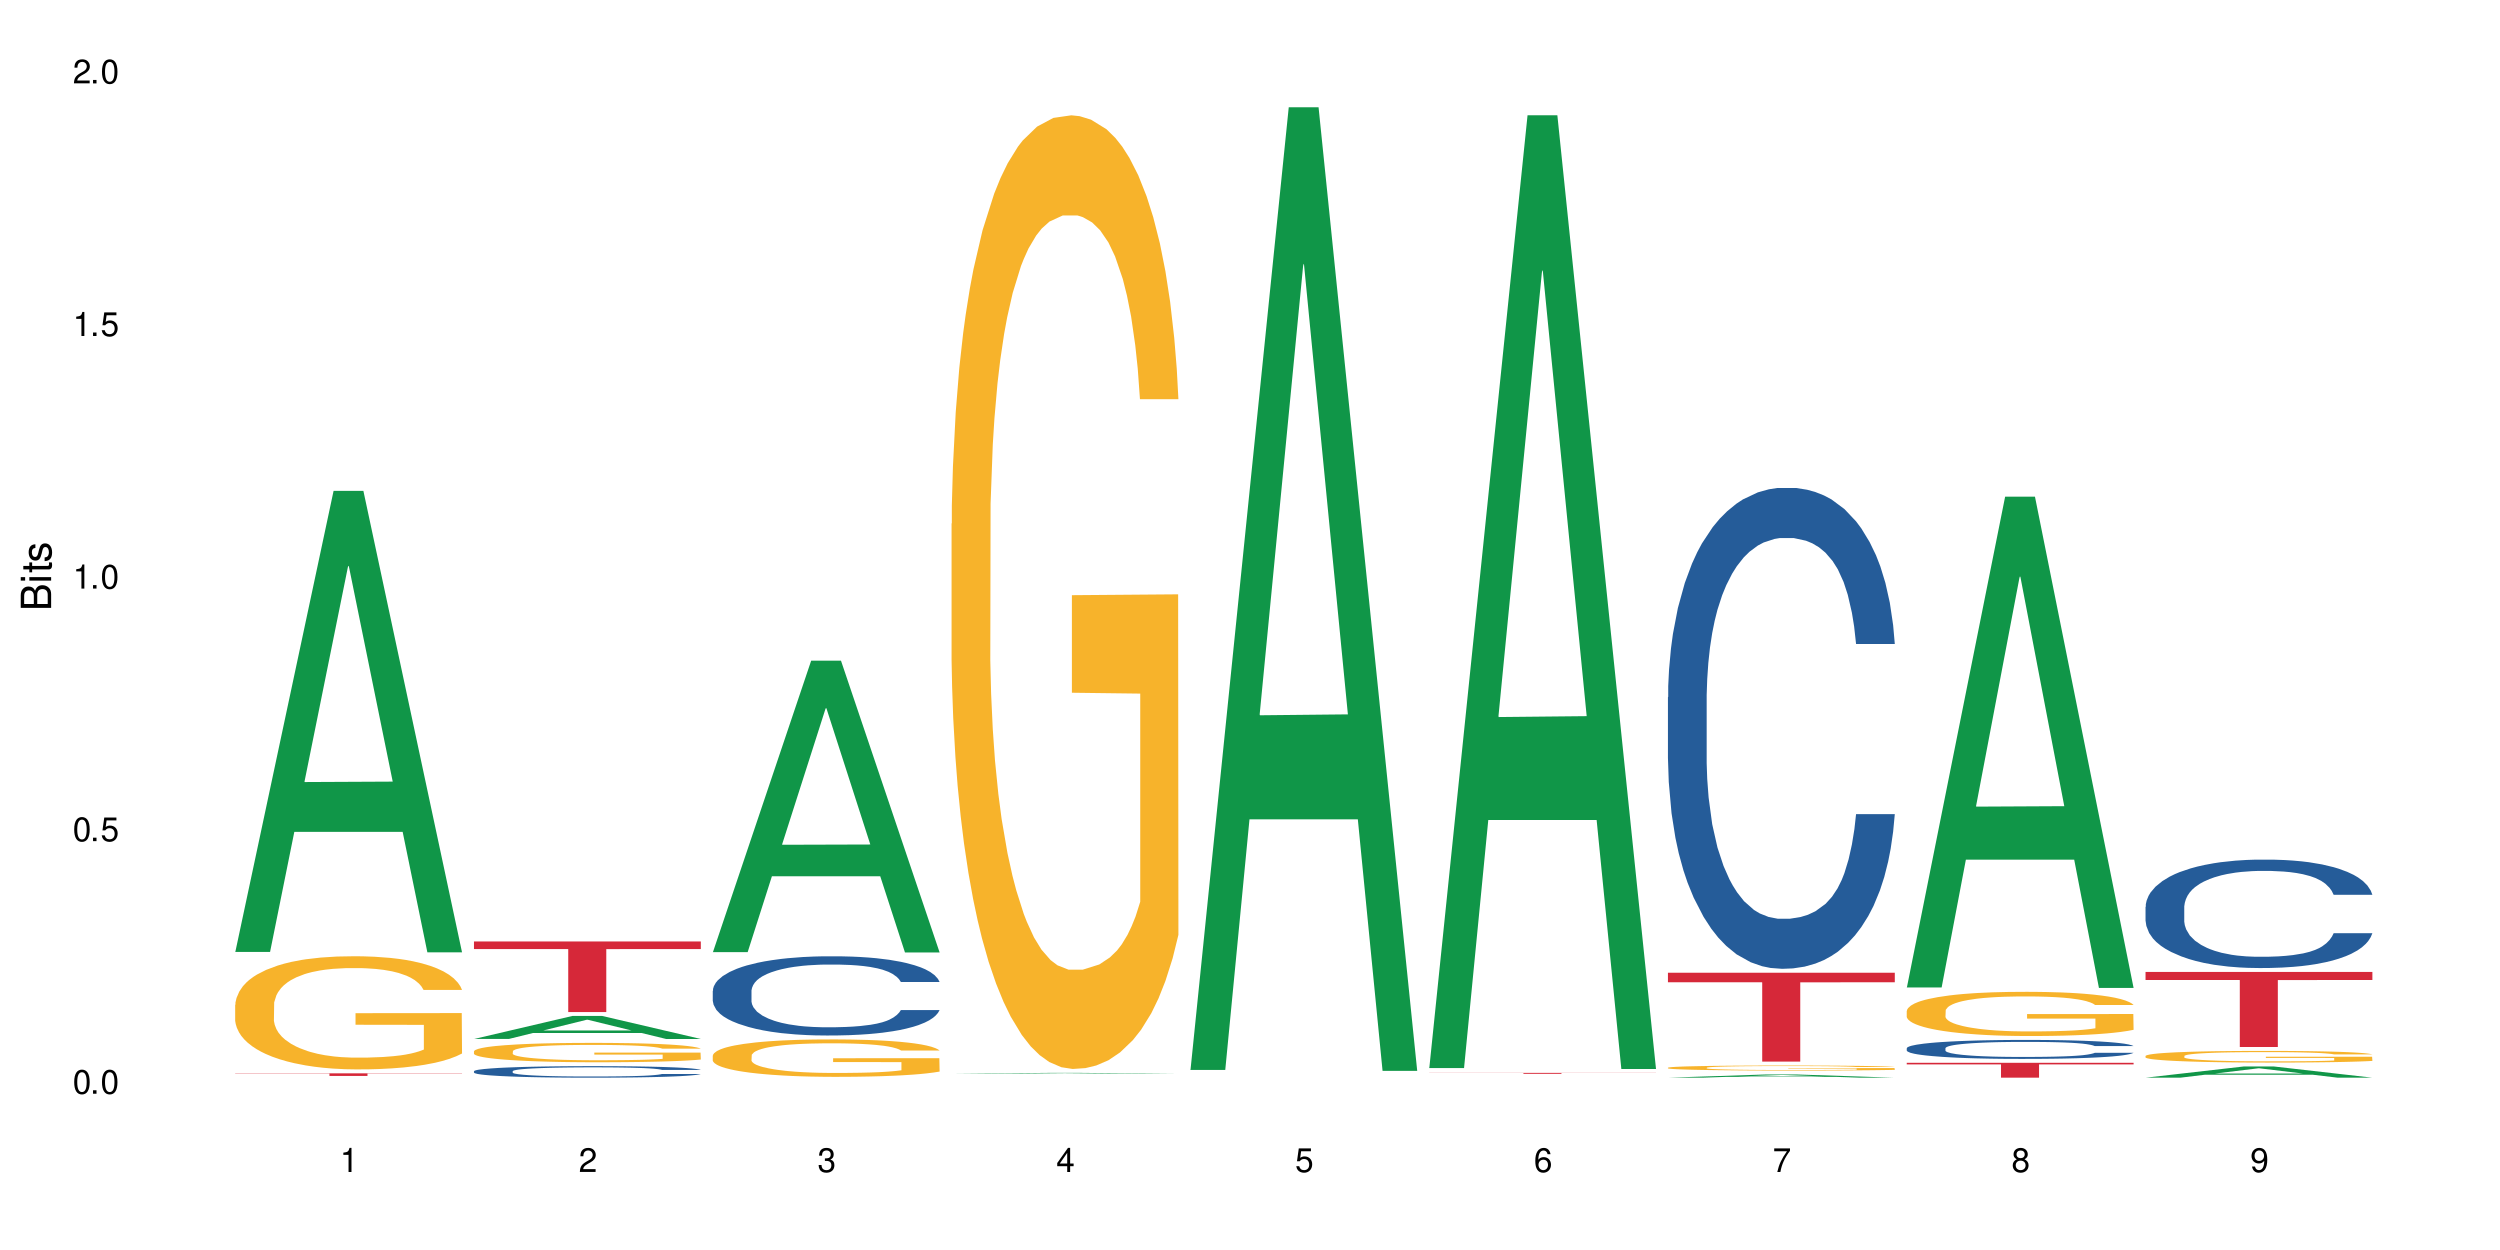 <?xml version="1.0" encoding="UTF-8"?>
<svg xmlns="http://www.w3.org/2000/svg" xmlns:xlink="http://www.w3.org/1999/xlink" width="720" height="360" viewBox="0 0 720 360">
<defs>
<g>
<g id="glyph-0-0">
</g>
<g id="glyph-0-1">
<path d="M 2.641 -6.938 C 2 -6.938 1.422 -6.656 1.078 -6.172 C 0.641 -5.562 0.406 -4.641 0.406 -3.359 C 0.406 -1.016 1.188 0.219 2.641 0.219 C 4.078 0.219 4.859 -1.016 4.859 -3.297 C 4.859 -4.641 4.656 -5.547 4.203 -6.172 C 3.844 -6.656 3.281 -6.938 2.641 -6.938 Z M 2.641 -6.188 C 3.547 -6.188 4 -5.25 4 -3.375 C 4 -1.406 3.562 -0.484 2.625 -0.484 C 1.734 -0.484 1.281 -1.438 1.281 -3.344 C 1.281 -5.25 1.734 -6.188 2.641 -6.188 Z M 2.641 -6.188 "/>
</g>
<g id="glyph-0-2">
<path d="M 1.828 -1 L 0.828 -1 L 0.828 0 L 1.828 0 Z M 1.828 -1 "/>
</g>
<g id="glyph-0-3">
<path d="M 4.562 -6.797 L 1.062 -6.797 L 0.547 -3.094 L 1.328 -3.094 C 1.719 -3.562 2.047 -3.734 2.578 -3.734 C 3.484 -3.734 4.062 -3.109 4.062 -2.094 C 4.062 -1.125 3.484 -0.531 2.578 -0.531 C 1.828 -0.531 1.375 -0.906 1.188 -1.672 L 0.328 -1.672 C 0.453 -1.109 0.547 -0.844 0.75 -0.594 C 1.125 -0.078 1.828 0.219 2.594 0.219 C 3.969 0.219 4.922 -0.781 4.922 -2.219 C 4.922 -3.562 4.031 -4.484 2.719 -4.484 C 2.25 -4.484 1.859 -4.359 1.469 -4.062 L 1.734 -5.969 L 4.562 -5.969 Z M 4.562 -6.797 "/>
</g>
<g id="glyph-0-4">
<path d="M 2.484 -4.938 L 2.484 0 L 3.328 0 L 3.328 -6.938 L 2.766 -6.938 C 2.469 -5.875 2.281 -5.734 0.984 -5.562 L 0.984 -4.938 Z M 2.484 -4.938 "/>
</g>
<g id="glyph-0-5">
<path d="M 4.859 -0.828 L 1.281 -0.828 C 1.359 -1.406 1.672 -1.781 2.5 -2.281 L 3.469 -2.828 C 4.406 -3.344 4.906 -4.062 4.906 -4.906 C 4.906 -5.484 4.672 -6.031 4.266 -6.406 C 3.859 -6.766 3.375 -6.938 2.719 -6.938 C 1.859 -6.938 1.219 -6.625 0.844 -6.031 C 0.609 -5.672 0.5 -5.234 0.484 -4.531 L 1.328 -4.531 C 1.359 -5.016 1.406 -5.281 1.531 -5.516 C 1.75 -5.938 2.188 -6.203 2.703 -6.203 C 3.469 -6.203 4.031 -5.641 4.031 -4.891 C 4.031 -4.344 3.719 -3.859 3.125 -3.516 L 2.234 -3 C 0.812 -2.172 0.406 -1.531 0.328 -0.016 L 4.859 -0.016 Z M 4.859 -0.828 "/>
</g>
<g id="glyph-0-6">
<path d="M 2.125 -3.188 L 2.578 -3.188 C 3.5 -3.188 3.984 -2.766 3.984 -1.922 C 3.984 -1.062 3.469 -0.531 2.594 -0.531 C 1.656 -0.531 1.203 -1 1.156 -2.016 L 0.312 -2.016 C 0.344 -1.453 0.438 -1.094 0.609 -0.781 C 0.953 -0.109 1.625 0.219 2.547 0.219 C 3.953 0.219 4.859 -0.625 4.859 -1.938 C 4.859 -2.828 4.516 -3.297 3.703 -3.594 C 4.344 -3.844 4.656 -4.328 4.656 -5.031 C 4.656 -6.219 3.875 -6.938 2.578 -6.938 C 1.203 -6.938 0.484 -6.172 0.453 -4.703 L 1.297 -4.703 C 1.312 -5.125 1.344 -5.359 1.453 -5.578 C 1.641 -5.969 2.062 -6.203 2.594 -6.203 C 3.344 -6.203 3.797 -5.75 3.797 -5 C 3.797 -4.516 3.609 -4.219 3.25 -4.047 C 3.016 -3.953 2.703 -3.922 2.125 -3.906 Z M 2.125 -3.188 "/>
</g>
<g id="glyph-0-7">
<path d="M 3.141 -1.672 L 3.141 0 L 3.984 0 L 3.984 -1.672 L 4.984 -1.672 L 4.984 -2.438 L 3.984 -2.438 L 3.984 -6.938 L 3.359 -6.938 L 0.266 -2.578 L 0.266 -1.672 Z M 3.141 -2.438 L 1 -2.438 L 3.141 -5.5 Z M 3.141 -2.438 "/>
</g>
<g id="glyph-0-8">
<path d="M 4.781 -5.125 C 4.609 -6.266 3.891 -6.938 2.844 -6.938 C 2.094 -6.938 1.422 -6.578 1.031 -5.953 C 0.594 -5.266 0.406 -4.422 0.406 -3.172 C 0.406 -2 0.578 -1.25 0.984 -0.641 C 1.359 -0.078 1.953 0.219 2.703 0.219 C 3.984 0.219 4.922 -0.75 4.922 -2.094 C 4.922 -3.375 4.062 -4.281 2.844 -4.281 C 2.172 -4.281 1.641 -4.031 1.281 -3.516 C 1.281 -5.234 1.828 -6.188 2.797 -6.188 C 3.391 -6.188 3.797 -5.797 3.938 -5.125 Z M 2.734 -3.531 C 3.547 -3.531 4.062 -2.953 4.062 -2.031 C 4.062 -1.156 3.484 -0.531 2.703 -0.531 C 1.922 -0.531 1.328 -1.188 1.328 -2.078 C 1.328 -2.938 1.906 -3.531 2.734 -3.531 Z M 2.734 -3.531 "/>
</g>
<g id="glyph-0-9">
<path d="M 4.984 -6.797 L 0.438 -6.797 L 0.438 -5.969 L 4.109 -5.969 C 2.5 -3.656 1.828 -2.234 1.328 0 L 2.219 0 C 2.594 -2.172 3.453 -4.047 4.984 -6.094 Z M 4.984 -6.797 "/>
</g>
<g id="glyph-0-10">
<path d="M 3.75 -3.656 C 4.469 -4.094 4.688 -4.438 4.688 -5.078 C 4.688 -6.172 3.844 -6.938 2.641 -6.938 C 1.438 -6.938 0.594 -6.172 0.594 -5.094 C 0.594 -4.438 0.812 -4.094 1.516 -3.656 C 0.734 -3.266 0.359 -2.703 0.359 -1.922 C 0.359 -0.656 1.281 0.219 2.641 0.219 C 3.984 0.219 4.922 -0.656 4.922 -1.922 C 4.922 -2.703 4.531 -3.266 3.75 -3.656 Z M 2.641 -6.188 C 3.359 -6.188 3.812 -5.75 3.812 -5.062 C 3.812 -4.406 3.344 -3.984 2.641 -3.984 C 1.922 -3.984 1.453 -4.406 1.453 -5.078 C 1.453 -5.75 1.922 -6.188 2.641 -6.188 Z M 2.641 -3.266 C 3.484 -3.266 4.062 -2.719 4.062 -1.906 C 4.062 -1.078 3.484 -0.531 2.625 -0.531 C 1.797 -0.531 1.219 -1.094 1.219 -1.906 C 1.219 -2.719 1.781 -3.266 2.641 -3.266 Z M 2.641 -3.266 "/>
</g>
<g id="glyph-0-11">
<path d="M 0.516 -1.578 C 0.672 -0.453 1.406 0.219 2.438 0.219 C 3.188 0.219 3.859 -0.141 4.266 -0.766 C 4.688 -1.453 4.891 -2.297 4.891 -3.547 C 4.891 -4.719 4.703 -5.453 4.312 -6.078 C 3.938 -6.641 3.344 -6.938 2.594 -6.938 C 1.297 -6.938 0.359 -5.969 0.359 -4.625 C 0.359 -3.344 1.234 -2.453 2.453 -2.453 C 3.094 -2.453 3.578 -2.672 4.016 -3.203 C 4 -1.484 3.469 -0.531 2.5 -0.531 C 1.906 -0.531 1.484 -0.906 1.359 -1.578 Z M 2.578 -6.203 C 3.375 -6.203 3.969 -5.531 3.969 -4.641 C 3.969 -3.797 3.391 -3.188 2.547 -3.188 C 1.734 -3.188 1.234 -3.766 1.234 -4.688 C 1.234 -5.562 1.797 -6.203 2.578 -6.203 Z M 2.578 -6.203 "/>
</g>
<g id="glyph-1-0">
</g>
<g id="glyph-1-1">
<path d="M 0 -0.953 L 0 -4.891 C 0 -5.719 -0.234 -6.344 -0.734 -6.797 C -1.188 -7.234 -1.812 -7.469 -2.5 -7.469 C -3.547 -7.469 -4.188 -7 -4.625 -5.875 C -4.984 -6.688 -5.625 -7.094 -6.531 -7.094 C -7.172 -7.094 -7.734 -6.859 -8.141 -6.391 C -8.562 -5.922 -8.75 -5.344 -8.75 -4.5 L -8.75 -0.953 Z M -4.984 -2.062 L -7.766 -2.062 L -7.766 -4.219 C -7.766 -4.844 -7.688 -5.203 -7.453 -5.5 C -7.219 -5.812 -6.859 -5.969 -6.375 -5.969 C -5.891 -5.969 -5.531 -5.812 -5.297 -5.5 C -5.062 -5.203 -4.984 -4.844 -4.984 -4.219 Z M -0.984 -2.062 L -4 -2.062 L -4 -4.781 C -4 -5.766 -3.438 -6.359 -2.484 -6.359 C -1.547 -6.359 -0.984 -5.766 -0.984 -4.781 Z M -0.984 -2.062 "/>
</g>
<g id="glyph-1-2">
<path d="M -6.281 -1.797 L -6.281 -0.797 L 0 -0.797 L 0 -1.797 Z M -8.75 -1.797 L -8.75 -0.797 L -7.484 -0.797 L -7.484 -1.797 Z M -8.75 -1.797 "/>
</g>
<g id="glyph-1-3">
<path d="M -6.281 -3.047 L -6.281 -2.016 L -8.016 -2.016 L -8.016 -1.016 L -6.281 -1.016 L -6.281 -0.172 L -5.469 -0.172 L -5.469 -1.016 L -0.719 -1.016 C -0.078 -1.016 0.281 -1.453 0.281 -2.234 C 0.281 -2.5 0.25 -2.719 0.188 -3.047 L -0.641 -3.047 C -0.609 -2.906 -0.594 -2.766 -0.594 -2.562 C -0.594 -2.141 -0.719 -2.016 -1.156 -2.016 L -5.469 -2.016 L -5.469 -3.047 Z M -6.281 -3.047 "/>
</g>
<g id="glyph-1-4">
<path d="M -4.531 -5.25 C -5.766 -5.25 -6.469 -4.422 -6.469 -2.969 C -6.469 -1.516 -5.719 -0.562 -4.547 -0.562 C -3.562 -0.562 -3.094 -1.062 -2.734 -2.562 L -2.516 -3.484 C -2.344 -4.188 -2.094 -4.469 -1.641 -4.469 C -1.047 -4.469 -0.641 -3.875 -0.641 -3 C -0.641 -2.453 -0.797 -2 -1.062 -1.75 C -1.25 -1.594 -1.422 -1.531 -1.875 -1.469 L -1.875 -0.406 C -0.422 -0.453 0.281 -1.266 0.281 -2.922 C 0.281 -4.5 -0.5 -5.516 -1.719 -5.516 C -2.656 -5.516 -3.172 -4.984 -3.469 -3.734 L -3.703 -2.766 C -3.891 -1.953 -4.156 -1.609 -4.594 -1.609 C -5.188 -1.609 -5.547 -2.125 -5.547 -2.938 C -5.547 -3.75 -5.203 -4.172 -4.531 -4.203 Z M -4.531 -5.25 "/>
</g>
</g>
</defs>
<rect x="-72" y="-36" width="864" height="432" fill="rgb(100%, 100%, 100%)" fill-opacity="1"/>
<path fill-rule="nonzero" fill="rgb(6.275%, 58.824%, 28.235%)" fill-opacity="1" d="M 67.73 274.148 L 67.801 274.023 L 96.07 141.375 L 104.656 141.375 L 133.066 274.273 L 123.082 274.273 L 115.965 239.582 L 84.762 239.582 L 77.781 274.148 L 67.73 274.148 L 87.766 225.23 L 113.102 225.105 L 100.469 163.09 L 100.328 162.965 L 100.188 163.34 L 87.695 225.105 L 87.766 225.23 Z M 67.73 274.148 "/>
<path fill-rule="nonzero" fill="rgb(96.863%, 70.196%, 16.863%)" fill-opacity="1" d="M 67.73 289.355 L 67.812 289.324 L 67.812 288.73 L 68.129 287.391 L 68.926 285.547 L 69.961 284.027 L 71.078 282.836 L 71.793 282.211 L 72.988 281.32 L 74.023 280.664 L 76.656 279.324 L 80 278.074 L 81.832 277.539 L 83.906 277.031 L 86.852 276.465 L 88.207 276.258 L 92.352 275.781 L 97.051 275.484 L 102.23 275.395 L 104.621 275.426 L 107.887 275.543 L 112.348 275.871 L 114.898 276.168 L 116.891 276.465 L 118.961 276.852 L 121.512 277.449 L 123.902 278.164 L 125.816 278.879 L 127.727 279.77 L 129.32 280.723 L 130.676 281.766 L 131.871 283.016 L 132.586 284.059 L 133.066 285.098 L 121.988 285.098 L 121.352 284.059 L 120.637 283.254 L 119.441 282.27 L 118.246 281.559 L 117.051 280.992 L 114.82 280.219 L 112.906 279.742 L 110.516 279.324 L 108.207 279.055 L 105.578 278.879 L 103.984 278.816 L 99.762 278.816 L 95.938 279.027 L 93.707 279.266 L 92.113 279.504 L 89.879 279.949 L 88.527 280.305 L 87.73 280.543 L 85.34 281.469 L 83.746 282.301 L 82.871 282.867 L 81.754 283.758 L 80.957 284.562 L 80.082 285.754 L 79.602 286.648 L 78.965 288.672 L 78.887 294.027 L 79.125 295.16 L 79.602 296.379 L 80.238 297.453 L 81.195 298.582 L 82.152 299.445 L 83.824 300.609 L 85.258 301.383 L 86.375 301.887 L 88.527 302.691 L 89.402 302.961 L 91.473 303.496 L 93.625 303.91 L 96.254 304.27 L 98.246 304.449 L 101.434 304.598 L 105.496 304.598 L 110.277 304.418 L 113.305 304.18 L 115.379 303.941 L 116.73 303.734 L 118.406 303.406 L 119.602 303.109 L 120.715 302.781 L 122.07 302.273 L 122.07 295.16 L 102.391 295.129 L 102.391 291.797 L 132.984 291.766 L 133.066 303.406 L 131.391 304.211 L 129.32 304.984 L 127.328 305.578 L 125.258 306.086 L 122.309 306.648 L 119.918 307.008 L 116.254 307.426 L 112.906 307.691 L 109.402 307.871 L 106.293 307.961 L 102.629 307.988 L 99.363 307.93 L 95.855 307.75 L 93.066 307.512 L 90.52 307.215 L 87.969 306.828 L 84.781 306.203 L 82.711 305.699 L 80.559 305.074 L 78.406 304.328 L 76.496 303.523 L 75.219 302.898 L 73.945 302.184 L 72.59 301.293 L 71.316 300.281 L 70.359 299.355 L 69.484 298.316 L 68.848 297.332 L 68.211 295.992 L 67.891 294.922 L 67.73 294 Z M 67.73 289.355 "/>
<path fill-rule="nonzero" fill="rgb(83.922%, 15.686%, 22.353%)" fill-opacity="1" d="M 67.73 309.113 L 133.066 309.113 L 133.066 309.191 L 105.836 309.191 L 105.836 309.863 L 94.879 309.863 L 94.879 309.195 L 94.723 309.191 L 67.73 309.191 Z M 67.73 309.113 "/>
<path fill-rule="nonzero" fill="rgb(6.275%, 58.824%, 28.235%)" fill-opacity="1" d="M 136.504 299.219 L 136.574 299.215 L 164.844 292.594 L 173.43 292.594 L 201.836 299.227 L 191.855 299.227 L 184.738 297.496 L 153.535 297.496 L 146.555 299.219 L 136.504 299.219 L 156.535 296.781 L 181.875 296.773 L 169.242 293.68 L 169.102 293.672 L 168.961 293.691 L 156.469 296.773 L 156.535 296.781 Z M 136.504 299.219 "/>
<path fill-rule="nonzero" fill="rgb(14.51%, 36.078%, 60%)" fill-opacity="1" d="M 136.504 308.5 L 136.582 308.496 L 136.582 308.422 L 136.824 308.309 L 137.379 308.16 L 137.938 308.062 L 139.371 307.883 L 141.363 307.711 L 143.434 307.574 L 144.949 307.496 L 146.305 307.438 L 149.41 307.324 L 151.402 307.266 L 153.555 307.215 L 156.184 307.164 L 158.098 307.133 L 162.398 307.082 L 165.586 307.062 L 168.055 307.055 L 173.395 307.055 L 176.582 307.066 L 178.891 307.082 L 181.441 307.105 L 183.594 307.133 L 187.336 307.199 L 190.684 307.285 L 192.195 307.332 L 194.586 307.426 L 196.418 307.52 L 197.695 307.598 L 199.129 307.711 L 200.402 307.848 L 201.359 308 L 201.836 308.133 L 190.684 308.133 L 190.125 308.008 L 189.488 307.914 L 188.293 307.793 L 187.098 307.703 L 185.426 307.613 L 183.91 307.559 L 181.84 307.5 L 180.008 307.465 L 178.094 307.438 L 176.262 307.418 L 172.758 307.398 L 168.691 307.398 L 167.18 307.406 L 164.07 307.43 L 162.398 307.453 L 160.008 307.492 L 158.336 307.531 L 156.344 307.594 L 154.988 307.645 L 153.316 307.723 L 152.121 307.793 L 150.766 307.895 L 149.969 307.969 L 149.25 308.055 L 148.613 308.156 L 148.137 308.262 L 147.816 308.375 L 147.66 308.484 L 147.66 308.953 L 147.816 309.062 L 148.215 309.191 L 149.25 309.375 L 150.766 309.535 L 152.52 309.664 L 154.191 309.754 L 155.148 309.797 L 156.422 309.848 L 158.414 309.906 L 161.281 309.969 L 162.957 309.992 L 165.504 310.016 L 168.137 310.027 L 171.641 310.027 L 174.746 310.016 L 176.82 310 L 178.973 309.977 L 181.918 309.926 L 183.75 309.875 L 185.344 309.82 L 186.539 309.762 L 187.336 309.711 L 188.531 309.617 L 189.488 309.516 L 190.203 309.41 L 190.684 309.305 L 201.836 309.305 L 201.359 309.426 L 200.645 309.547 L 199.926 309.633 L 198.809 309.738 L 197.535 309.832 L 195.703 309.941 L 194.188 310.008 L 192.195 310.086 L 190.363 310.145 L 188.371 310.195 L 185.426 310.254 L 183.512 310.285 L 181.441 310.312 L 178.973 310.336 L 175.863 310.359 L 172.516 310.371 L 169.41 310.375 L 166.062 310.367 L 163.594 310.355 L 160.328 310.328 L 156.262 310.273 L 153.316 310.215 L 151.004 310.16 L 149.012 310.098 L 146.781 310.016 L 143.914 309.883 L 142.16 309.777 L 140.965 309.695 L 139.609 309.574 L 138.656 309.469 L 137.539 309.301 L 136.742 309.086 L 136.504 308.918 Z M 136.504 308.5 "/>
<path fill-rule="nonzero" fill="rgb(96.863%, 70.196%, 16.863%)" fill-opacity="1" d="M 136.504 302.738 L 136.582 302.734 L 136.582 302.633 L 136.902 302.402 L 137.699 302.086 L 138.734 301.828 L 139.852 301.625 L 140.566 301.516 L 141.762 301.363 L 142.797 301.25 L 145.426 301.023 L 148.773 300.809 L 150.605 300.715 L 152.68 300.629 L 155.625 300.531 L 156.98 300.496 L 161.125 300.414 L 165.824 300.363 L 171.004 300.348 L 173.395 300.355 L 176.66 300.375 L 181.121 300.43 L 183.672 300.48 L 185.664 300.531 L 187.734 300.598 L 190.285 300.699 L 192.676 300.824 L 194.586 300.945 L 196.5 301.098 L 198.094 301.262 L 199.449 301.441 L 200.645 301.652 L 201.359 301.832 L 201.836 302.012 L 190.762 302.012 L 190.125 301.832 L 189.41 301.695 L 188.215 301.527 L 187.02 301.406 L 185.824 301.309 L 183.594 301.176 L 181.68 301.094 L 179.289 301.023 L 176.98 300.977 L 174.348 300.945 L 172.758 300.934 L 168.535 300.934 L 164.707 300.973 L 162.477 301.012 L 160.883 301.051 L 158.652 301.129 L 157.301 301.191 L 156.504 301.23 L 154.113 301.391 L 152.52 301.531 L 151.641 301.629 L 150.527 301.781 L 149.73 301.918 L 148.852 302.125 L 148.375 302.277 L 147.738 302.621 L 147.66 303.539 L 147.898 303.734 L 148.375 303.941 L 149.012 304.125 L 149.969 304.32 L 150.926 304.469 L 152.598 304.668 L 154.031 304.801 L 155.148 304.887 L 157.301 305.023 L 158.176 305.07 L 160.246 305.16 L 162.398 305.234 L 165.027 305.293 L 167.02 305.324 L 170.207 305.352 L 174.27 305.352 L 179.051 305.32 L 182.078 305.277 L 184.148 305.238 L 185.504 305.203 L 187.176 305.145 L 188.371 305.094 L 189.488 305.039 L 190.844 304.953 L 190.844 303.734 L 171.164 303.73 L 171.164 303.156 L 201.758 303.152 L 201.836 305.145 L 200.164 305.285 L 198.094 305.418 L 196.102 305.52 L 194.031 305.605 L 191.082 305.703 L 188.691 305.762 L 185.027 305.836 L 181.68 305.879 L 178.176 305.91 L 175.066 305.926 L 171.402 305.93 L 168.137 305.922 L 164.629 305.891 L 161.84 305.852 L 159.289 305.797 L 156.742 305.73 L 153.555 305.625 L 151.484 305.539 L 149.332 305.43 L 147.18 305.305 L 145.27 305.168 L 143.992 305.059 L 142.719 304.938 L 141.363 304.785 L 140.09 304.609 L 139.133 304.453 L 138.258 304.273 L 137.617 304.105 L 136.98 303.875 L 136.664 303.691 L 136.504 303.535 Z M 136.504 302.738 "/>
<path fill-rule="nonzero" fill="rgb(83.922%, 15.686%, 22.353%)" fill-opacity="1" d="M 136.504 271.148 L 201.836 271.148 L 201.836 273.324 L 174.609 273.344 L 174.609 291.473 L 163.652 291.473 L 163.652 273.363 L 163.496 273.324 L 136.504 273.324 Z M 136.504 271.148 "/>
<path fill-rule="nonzero" fill="rgb(6.275%, 58.824%, 28.235%)" fill-opacity="1" d="M 205.277 274.219 L 205.348 274.141 L 233.617 190.273 L 242.203 190.273 L 270.609 274.301 L 260.629 274.301 L 253.508 252.367 L 222.309 252.367 L 215.328 274.219 L 205.277 274.219 L 225.309 243.293 L 250.648 243.215 L 238.012 204.004 L 237.875 203.922 L 237.734 204.16 L 225.238 243.215 L 225.309 243.293 Z M 205.277 274.219 "/>
<path fill-rule="nonzero" fill="rgb(14.51%, 36.078%, 60%)" fill-opacity="1" d="M 205.277 285.344 L 205.355 285.324 L 205.355 284.824 L 205.594 284.031 L 206.152 283.031 L 206.711 282.344 L 208.145 281.113 L 210.137 279.926 L 212.207 279.008 L 213.723 278.465 L 215.078 278.047 L 218.184 277.277 L 220.176 276.879 L 222.328 276.527 L 224.957 276.172 L 226.867 275.965 L 231.172 275.629 L 234.359 275.484 L 236.828 275.422 L 242.168 275.422 L 245.352 275.504 L 247.664 275.609 L 250.215 275.777 L 252.363 275.965 L 256.109 276.422 L 259.457 277.004 L 260.969 277.34 L 263.359 277.984 L 265.191 278.609 L 266.469 279.152 L 267.902 279.926 L 269.176 280.863 L 270.133 281.926 L 270.609 282.82 L 259.457 282.82 L 258.898 281.988 L 258.262 281.34 L 257.066 280.488 L 255.871 279.883 L 254.195 279.277 L 252.684 278.883 L 250.613 278.484 L 248.777 278.234 L 246.867 278.047 L 245.035 277.922 L 241.527 277.797 L 237.465 277.797 L 235.953 277.84 L 232.844 278.008 L 231.172 278.152 L 228.781 278.445 L 227.109 278.715 L 225.117 279.133 L 223.762 279.488 L 222.09 280.027 L 220.895 280.508 L 219.539 281.195 L 218.742 281.719 L 218.023 282.301 L 217.387 282.988 L 216.91 283.719 L 216.59 284.488 L 216.43 285.238 L 216.43 288.473 L 216.59 289.223 L 216.988 290.098 L 218.023 291.367 L 219.539 292.473 L 221.293 293.348 L 222.965 293.977 L 223.922 294.266 L 225.195 294.602 L 227.188 295.016 L 230.055 295.434 L 231.73 295.602 L 234.277 295.766 L 236.906 295.852 L 240.414 295.852 L 243.52 295.766 L 245.594 295.664 L 247.742 295.496 L 250.691 295.141 L 252.523 294.809 L 254.117 294.414 L 255.312 294.016 L 256.109 293.684 L 257.305 293.035 L 258.262 292.328 L 258.977 291.598 L 259.457 290.891 L 270.609 290.891 L 270.133 291.723 L 269.414 292.535 L 268.699 293.141 L 267.582 293.871 L 266.309 294.516 L 264.477 295.246 L 262.961 295.727 L 260.969 296.246 L 259.137 296.645 L 257.145 296.996 L 254.195 297.414 L 252.285 297.621 L 250.215 297.809 L 247.742 297.977 L 244.637 298.125 L 241.289 298.207 L 238.184 298.227 L 234.836 298.188 L 232.367 298.102 L 229.098 297.914 L 225.035 297.539 L 222.09 297.145 L 219.777 296.746 L 217.785 296.332 L 215.555 295.766 L 212.688 294.852 L 210.934 294.141 L 209.738 293.559 L 208.383 292.746 L 207.426 292.016 L 206.312 290.848 L 205.516 289.367 L 205.277 288.223 Z M 205.277 285.344 "/>
<path fill-rule="nonzero" fill="rgb(96.863%, 70.196%, 16.863%)" fill-opacity="1" d="M 205.277 303.969 L 205.355 303.957 L 205.355 303.762 L 205.676 303.316 L 206.473 302.707 L 207.508 302.207 L 208.621 301.812 L 209.34 301.605 L 210.535 301.309 L 211.57 301.094 L 214.199 300.648 L 217.547 300.234 L 219.379 300.059 L 221.449 299.891 L 224.398 299.703 L 225.754 299.637 L 229.895 299.477 L 234.598 299.379 L 239.777 299.352 L 242.168 299.359 L 245.434 299.398 L 249.895 299.508 L 252.445 299.605 L 254.438 299.703 L 256.508 299.832 L 259.059 300.027 L 261.449 300.266 L 263.359 300.5 L 265.273 300.797 L 266.867 301.113 L 268.219 301.457 L 269.414 301.871 L 270.133 302.215 L 270.609 302.559 L 259.535 302.559 L 258.898 302.215 L 258.18 301.949 L 256.984 301.625 L 255.789 301.387 L 254.594 301.199 L 252.363 300.945 L 250.453 300.789 L 248.062 300.648 L 245.75 300.562 L 243.121 300.5 L 241.527 300.48 L 237.305 300.48 L 233.48 300.551 L 231.25 300.629 L 229.656 300.707 L 227.426 300.855 L 226.07 300.973 L 225.273 301.055 L 222.883 301.359 L 221.293 301.633 L 220.414 301.82 L 219.301 302.117 L 218.504 302.383 L 217.625 302.777 L 217.148 303.07 L 216.512 303.742 L 216.43 305.512 L 216.672 305.887 L 217.148 306.293 L 217.785 306.645 L 218.742 307.02 L 219.699 307.305 L 221.371 307.688 L 222.805 307.945 L 223.922 308.113 L 226.07 308.379 L 226.949 308.469 L 229.02 308.645 L 231.172 308.781 L 233.801 308.898 L 235.793 308.961 L 238.98 309.008 L 243.043 309.008 L 247.824 308.949 L 250.852 308.871 L 252.922 308.793 L 254.277 308.723 L 255.949 308.613 L 257.145 308.516 L 258.262 308.406 L 259.613 308.242 L 259.613 305.887 L 239.934 305.879 L 239.934 304.773 L 270.531 304.766 L 270.609 308.613 L 268.938 308.879 L 266.867 309.137 L 264.875 309.332 L 262.801 309.5 L 259.855 309.688 L 257.465 309.805 L 253.801 309.945 L 250.453 310.031 L 246.945 310.09 L 243.84 310.121 L 240.176 310.133 L 236.906 310.109 L 233.402 310.051 L 230.613 309.973 L 228.062 309.875 L 225.516 309.746 L 222.328 309.539 L 220.254 309.371 L 218.105 309.168 L 215.953 308.922 L 214.039 308.652 L 212.766 308.449 L 211.492 308.211 L 210.137 307.914 L 208.863 307.582 L 207.906 307.277 L 207.027 306.93 L 206.391 306.605 L 205.754 306.164 L 205.438 305.809 L 205.277 305.504 Z M 205.277 303.969 "/>
<path fill-rule="nonzero" fill="rgb(6.275%, 58.824%, 28.235%)" fill-opacity="1" d="M 274.051 309.258 L 274.117 309.258 L 302.387 308.988 L 310.973 308.988 L 339.383 309.258 L 329.402 309.258 L 322.281 309.188 L 291.082 309.188 L 284.102 309.258 L 274.051 309.258 L 294.082 309.16 L 319.422 309.156 L 306.785 309.031 L 306.508 309.031 L 294.012 309.156 L 294.082 309.16 Z M 274.051 309.258 "/>
<path fill-rule="nonzero" fill="rgb(96.863%, 70.196%, 16.863%)" fill-opacity="1" d="M 274.051 150.844 L 274.129 150.594 L 274.129 145.578 L 274.449 134.289 L 275.246 118.738 L 276.281 105.945 L 277.395 95.914 L 278.113 90.645 L 279.309 83.121 L 280.344 77.602 L 282.973 66.316 L 286.32 55.781 L 288.152 51.266 L 290.223 47 L 293.172 42.234 L 294.527 40.48 L 298.668 36.469 L 303.371 33.957 L 308.547 33.207 L 310.938 33.457 L 314.207 34.461 L 318.668 37.219 L 321.219 39.727 L 323.207 42.234 L 325.281 45.496 L 327.832 50.512 L 330.219 56.531 L 332.133 62.555 L 334.043 70.078 L 335.637 78.105 L 336.992 86.883 L 338.188 97.418 L 338.906 106.199 L 339.383 114.977 L 328.309 114.977 L 327.672 106.199 L 326.953 99.426 L 325.758 91.148 L 324.562 85.129 L 323.367 80.363 L 321.137 73.84 L 319.227 69.828 L 316.836 66.316 L 314.523 64.059 L 311.895 62.555 L 310.301 62.051 L 306.078 62.051 L 302.254 63.809 L 300.023 65.812 L 298.43 67.82 L 296.199 71.582 L 294.844 74.594 L 294.047 76.598 L 291.656 84.375 L 290.062 91.398 L 289.188 96.164 L 288.07 103.688 L 287.273 110.461 L 286.398 120.496 L 285.922 128.02 L 285.285 145.074 L 285.203 190.227 L 285.441 199.758 L 285.922 210.039 L 286.559 219.07 L 287.516 228.602 L 288.469 235.875 L 290.145 245.66 L 291.578 252.18 L 292.691 256.445 L 294.844 263.215 L 295.723 265.473 L 297.793 269.988 L 299.945 273.5 L 302.574 276.512 L 304.566 278.016 L 307.75 279.27 L 311.816 279.27 L 316.598 277.766 L 319.625 275.758 L 321.695 273.75 L 323.051 271.996 L 324.723 269.238 L 325.918 266.727 L 327.035 263.969 L 328.387 259.703 L 328.387 199.758 L 308.707 199.508 L 308.707 171.414 L 339.305 171.164 L 339.383 269.238 L 337.711 276.008 L 335.637 282.531 L 333.645 287.547 L 331.574 291.812 L 328.625 296.578 L 326.238 299.586 L 322.57 303.098 L 319.227 305.355 L 315.719 306.859 L 312.613 307.613 L 308.945 307.863 L 305.68 307.363 L 302.176 305.859 L 299.387 303.852 L 296.836 301.344 L 294.285 298.082 L 291.102 292.816 L 289.027 288.551 L 286.875 283.281 L 284.727 277.012 L 282.812 270.238 L 281.539 264.973 L 280.266 258.953 L 278.91 251.426 L 277.633 242.898 L 276.68 235.125 L 275.801 226.344 L 275.164 218.066 L 274.527 206.781 L 274.207 197.75 L 274.051 189.973 Z M 274.051 150.844 "/>
<path fill-rule="nonzero" fill="rgb(6.275%, 58.824%, 28.235%)" fill-opacity="1" d="M 342.82 308.145 L 342.891 307.883 L 371.16 30.891 L 379.746 30.891 L 408.156 308.402 L 398.176 308.402 L 391.055 235.965 L 359.852 235.965 L 352.875 308.145 L 342.82 308.145 L 362.855 206 L 388.191 205.738 L 375.559 76.23 L 375.418 75.973 L 375.281 76.754 L 362.785 205.738 L 362.855 206 Z M 342.82 308.145 "/>
<path fill-rule="nonzero" fill="rgb(6.275%, 58.824%, 28.235%)" fill-opacity="1" d="M 411.594 307.609 L 411.664 307.352 L 439.934 33.195 L 448.52 33.195 L 476.93 307.867 L 466.945 307.867 L 459.828 236.168 L 428.625 236.168 L 421.645 307.609 L 411.594 307.609 L 431.629 206.508 L 456.965 206.25 L 444.332 78.07 L 444.191 77.812 L 444.051 78.586 L 431.559 206.25 L 431.629 206.508 Z M 411.594 307.609 "/>
<path fill-rule="nonzero" fill="rgb(83.922%, 15.686%, 22.353%)" fill-opacity="1" d="M 411.594 308.988 L 476.93 308.988 L 476.93 309.02 L 449.699 309.02 L 449.699 309.258 L 438.746 309.258 L 438.746 309.02 L 411.594 309.02 Z M 411.594 308.988 "/>
<path fill-rule="nonzero" fill="rgb(6.275%, 58.824%, 28.235%)" fill-opacity="1" d="M 480.367 310.371 L 480.438 310.371 L 508.707 309.441 L 517.293 309.441 L 545.703 310.375 L 535.719 310.375 L 528.602 310.129 L 497.398 310.129 L 490.418 310.371 L 480.367 310.371 L 500.398 310.031 L 525.738 310.027 L 513.105 309.594 L 512.824 309.594 L 500.332 310.027 L 500.398 310.031 Z M 480.367 310.371 "/>
<path fill-rule="nonzero" fill="rgb(14.51%, 36.078%, 60%)" fill-opacity="1" d="M 480.367 200.793 L 480.445 200.664 L 480.445 197.629 L 480.688 192.816 L 481.242 186.742 L 481.801 182.562 L 483.234 175.094 L 485.227 167.879 L 487.301 162.309 L 488.812 159.016 L 490.168 156.484 L 493.273 151.801 L 495.266 149.398 L 497.418 147.246 L 500.047 145.094 L 501.961 143.828 L 506.262 141.801 L 509.449 140.914 L 511.918 140.535 L 517.258 140.535 L 520.445 141.043 L 522.754 141.676 L 525.305 142.688 L 527.457 143.828 L 531.199 146.613 L 534.547 150.156 L 536.059 152.18 L 538.449 156.105 L 540.285 159.902 L 541.559 163.195 L 542.992 167.879 L 544.266 173.574 L 545.223 180.031 L 545.703 185.477 L 534.547 185.477 L 533.988 180.41 L 533.352 176.488 L 532.156 171.297 L 530.961 167.625 L 529.289 163.953 L 527.773 161.551 L 525.703 159.145 L 523.871 157.625 L 521.957 156.484 L 520.125 155.727 L 516.621 154.965 L 512.555 154.965 L 511.043 155.219 L 507.934 156.234 L 506.262 157.117 L 503.871 158.891 L 502.199 160.535 L 500.207 163.066 L 498.852 165.219 L 497.18 168.512 L 495.984 171.422 L 494.629 175.602 L 493.832 178.766 L 493.117 182.309 L 492.477 186.488 L 492 190.918 L 491.68 195.602 L 491.523 200.16 L 491.523 219.781 L 491.68 224.34 L 492.078 229.656 L 493.117 237.379 L 494.629 244.086 L 496.383 249.402 L 498.055 253.199 L 499.012 254.973 L 500.285 257 L 502.277 259.531 L 505.145 262.062 L 506.82 263.074 L 509.367 264.086 L 512 264.594 L 515.504 264.594 L 518.613 264.086 L 520.684 263.453 L 522.836 262.441 L 525.781 260.289 L 527.613 258.266 L 529.207 255.859 L 530.402 253.453 L 531.199 251.43 L 532.395 247.504 L 533.352 243.199 L 534.07 238.77 L 534.547 234.465 L 545.703 234.465 L 545.223 239.527 L 544.508 244.465 L 543.789 248.137 L 542.672 252.566 L 541.398 256.492 L 539.566 260.922 L 538.051 263.836 L 536.059 267 L 534.227 269.406 L 532.234 271.555 L 529.289 274.09 L 527.375 275.355 L 525.305 276.492 L 522.836 277.508 L 519.727 278.391 L 516.379 278.898 L 513.273 279.023 L 509.926 278.773 L 507.457 278.266 L 504.191 277.125 L 500.125 274.848 L 497.18 272.441 L 494.867 270.039 L 492.875 267.504 L 490.645 264.086 L 487.777 258.52 L 486.023 254.215 L 484.828 250.668 L 483.473 245.73 L 482.52 241.301 L 481.402 234.211 L 480.605 225.223 L 480.367 218.262 Z M 480.367 200.793 "/>
<path fill-rule="nonzero" fill="rgb(96.863%, 70.196%, 16.863%)" fill-opacity="1" d="M 480.367 307.492 L 480.445 307.488 L 480.445 307.465 L 480.766 307.402 L 481.562 307.32 L 482.598 307.254 L 483.715 307.203 L 484.43 307.172 L 485.625 307.133 L 486.66 307.105 L 489.289 307.047 L 492.637 306.988 L 494.469 306.965 L 496.543 306.945 L 499.488 306.918 L 500.844 306.91 L 504.988 306.887 L 509.688 306.875 L 514.867 306.871 L 517.258 306.871 L 520.523 306.879 L 524.984 306.891 L 527.535 306.906 L 529.527 306.918 L 531.598 306.938 L 534.148 306.961 L 536.539 306.992 L 538.449 307.027 L 540.363 307.066 L 541.957 307.109 L 543.312 307.152 L 544.508 307.211 L 545.223 307.254 L 545.703 307.301 L 534.625 307.301 L 533.988 307.254 L 533.273 307.219 L 532.078 307.176 L 530.883 307.145 L 529.688 307.121 L 527.457 307.086 L 525.543 307.062 L 523.152 307.047 L 520.844 307.035 L 518.215 307.027 L 516.621 307.023 L 512.398 307.023 L 508.574 307.031 L 506.34 307.043 L 504.746 307.055 L 502.516 307.074 L 501.164 307.09 L 500.367 307.102 L 497.977 307.141 L 496.383 307.176 L 495.504 307.203 L 494.391 307.242 L 493.594 307.277 L 492.719 307.332 L 492.238 307.371 L 491.602 307.461 L 491.523 307.699 L 491.762 307.75 L 492.238 307.805 L 492.875 307.852 L 493.832 307.902 L 494.789 307.938 L 496.461 307.992 L 497.895 308.023 L 499.012 308.047 L 501.164 308.082 L 502.039 308.094 L 504.109 308.117 L 506.262 308.137 L 508.891 308.152 L 510.883 308.16 L 514.07 308.168 L 518.133 308.168 L 522.914 308.16 L 525.941 308.148 L 528.012 308.137 L 529.367 308.129 L 531.039 308.113 L 532.234 308.102 L 533.352 308.086 L 534.707 308.066 L 534.707 307.75 L 515.027 307.746 L 515.027 307.598 L 545.621 307.598 L 545.703 308.113 L 544.027 308.152 L 541.957 308.184 L 539.965 308.211 L 537.895 308.234 L 534.945 308.258 L 532.555 308.273 L 528.891 308.293 L 525.543 308.305 L 522.039 308.312 L 518.93 308.316 L 512 308.316 L 508.492 308.309 L 505.703 308.297 L 503.156 308.285 L 500.605 308.266 L 497.418 308.238 L 495.348 308.215 L 493.195 308.188 L 491.043 308.156 L 489.133 308.121 L 487.855 308.094 L 486.582 308.062 L 485.227 308.02 L 483.953 307.977 L 482.996 307.934 L 482.121 307.891 L 481.484 307.844 L 480.844 307.785 L 480.527 307.738 L 480.367 307.695 Z M 480.367 307.492 "/>
<path fill-rule="nonzero" fill="rgb(83.922%, 15.686%, 22.353%)" fill-opacity="1" d="M 480.367 280.148 L 545.703 280.148 L 545.703 282.887 L 518.473 282.914 L 518.473 305.75 L 507.516 305.75 L 507.516 282.938 L 507.359 282.887 L 480.367 282.887 Z M 480.367 280.148 "/>
<path fill-rule="nonzero" fill="rgb(6.275%, 58.824%, 28.235%)" fill-opacity="1" d="M 549.141 284.387 L 549.211 284.254 L 577.48 143.031 L 586.066 143.031 L 614.473 284.52 L 604.492 284.52 L 597.371 247.586 L 566.172 247.586 L 559.191 284.387 L 549.141 284.387 L 569.172 232.309 L 594.512 232.176 L 581.875 166.145 L 581.738 166.012 L 581.598 166.41 L 569.102 232.176 L 569.172 232.309 Z M 549.141 284.387 "/>
<path fill-rule="nonzero" fill="rgb(14.51%, 36.078%, 60%)" fill-opacity="1" d="M 549.141 301.879 L 549.219 301.875 L 549.219 301.754 L 549.457 301.562 L 550.016 301.324 L 550.574 301.16 L 552.008 300.863 L 554 300.578 L 556.07 300.359 L 557.586 300.23 L 558.941 300.129 L 562.047 299.945 L 564.039 299.848 L 566.191 299.766 L 568.82 299.68 L 570.73 299.629 L 575.035 299.551 L 578.223 299.516 L 580.691 299.5 L 586.031 299.5 L 589.215 299.52 L 591.527 299.543 L 594.078 299.586 L 596.227 299.629 L 599.973 299.738 L 603.32 299.879 L 604.832 299.957 L 607.223 300.113 L 609.055 300.266 L 610.332 300.395 L 611.766 300.578 L 613.039 300.805 L 613.996 301.059 L 614.473 301.273 L 603.32 301.273 L 602.762 301.074 L 602.125 300.918 L 600.93 300.715 L 599.734 300.57 L 598.062 300.422 L 596.547 300.328 L 594.477 300.234 L 592.645 300.176 L 590.73 300.129 L 588.898 300.098 L 585.391 300.07 L 581.328 300.07 L 579.816 300.078 L 576.707 300.117 L 575.035 300.152 L 572.645 300.223 L 570.973 300.289 L 568.98 300.391 L 567.625 300.473 L 565.953 300.605 L 564.758 300.719 L 563.402 300.883 L 562.605 301.008 L 561.887 301.148 L 561.25 301.312 L 560.773 301.488 L 560.453 301.672 L 560.293 301.852 L 560.293 302.629 L 560.453 302.809 L 560.852 303.02 L 561.887 303.324 L 563.402 303.586 L 565.156 303.797 L 566.828 303.945 L 567.785 304.016 L 569.059 304.098 L 571.051 304.195 L 573.918 304.297 L 575.594 304.336 L 578.141 304.379 L 580.77 304.398 L 584.277 304.398 L 587.383 304.379 L 589.457 304.352 L 591.605 304.312 L 594.555 304.227 L 596.387 304.148 L 597.98 304.051 L 599.176 303.957 L 599.973 303.879 L 601.168 303.723 L 602.125 303.551 L 602.84 303.379 L 603.32 303.207 L 614.473 303.207 L 613.996 303.406 L 613.277 303.602 L 612.562 303.746 L 611.445 303.922 L 610.172 304.078 L 608.34 304.254 L 606.824 304.367 L 604.832 304.492 L 603 304.586 L 601.008 304.672 L 598.062 304.773 L 596.148 304.82 L 594.078 304.867 L 591.605 304.906 L 588.5 304.941 L 585.152 304.961 L 582.047 304.965 L 578.699 304.957 L 576.23 304.938 L 572.965 304.891 L 568.898 304.801 L 565.953 304.707 L 563.641 304.613 L 561.648 304.512 L 559.418 304.379 L 556.551 304.156 L 554.797 303.988 L 553.602 303.848 L 552.246 303.652 L 551.293 303.477 L 550.176 303.199 L 549.379 302.844 L 549.141 302.566 Z M 549.141 301.879 "/>
<path fill-rule="nonzero" fill="rgb(96.863%, 70.196%, 16.863%)" fill-opacity="1" d="M 549.141 291.098 L 549.219 291.086 L 549.219 290.852 L 549.539 290.328 L 550.336 289.609 L 551.371 289.016 L 552.484 288.551 L 553.203 288.305 L 554.398 287.957 L 555.434 287.703 L 558.062 287.18 L 561.41 286.691 L 563.242 286.48 L 565.312 286.281 L 568.262 286.062 L 569.617 285.98 L 573.758 285.793 L 578.461 285.68 L 583.641 285.645 L 586.031 285.656 L 589.297 285.703 L 593.758 285.828 L 596.309 285.945 L 598.301 286.062 L 600.371 286.215 L 602.922 286.445 L 605.312 286.727 L 607.223 287.004 L 609.137 287.352 L 610.73 287.727 L 612.082 288.133 L 613.277 288.621 L 613.996 289.027 L 614.473 289.434 L 603.398 289.434 L 602.762 289.027 L 602.043 288.715 L 600.848 288.328 L 599.652 288.051 L 598.461 287.828 L 596.227 287.527 L 594.316 287.34 L 591.926 287.18 L 589.613 287.074 L 586.984 287.004 L 585.391 286.98 L 581.168 286.98 L 577.344 287.062 L 575.113 287.156 L 573.52 287.25 L 571.289 287.422 L 569.934 287.562 L 569.137 287.656 L 566.75 288.016 L 565.156 288.34 L 564.277 288.562 L 563.164 288.91 L 562.367 289.227 L 561.488 289.691 L 561.012 290.039 L 560.375 290.828 L 560.293 292.922 L 560.535 293.363 L 561.012 293.84 L 561.648 294.262 L 562.605 294.703 L 563.562 295.039 L 565.234 295.492 L 566.668 295.797 L 567.785 295.992 L 569.934 296.309 L 570.812 296.41 L 572.883 296.621 L 575.035 296.785 L 577.664 296.922 L 579.656 296.992 L 582.844 297.051 L 586.906 297.051 L 591.688 296.98 L 594.715 296.887 L 596.785 296.797 L 598.141 296.715 L 599.812 296.586 L 601.008 296.469 L 602.125 296.34 L 603.48 296.145 L 603.48 293.363 L 583.797 293.352 L 583.797 292.051 L 614.395 292.039 L 614.473 296.586 L 612.801 296.898 L 610.73 297.203 L 608.738 297.434 L 606.664 297.633 L 603.719 297.852 L 601.328 297.992 L 597.664 298.156 L 594.316 298.262 L 590.809 298.332 L 587.703 298.363 L 584.039 298.375 L 580.77 298.352 L 577.266 298.285 L 574.477 298.191 L 571.926 298.074 L 569.379 297.922 L 566.191 297.68 L 564.117 297.48 L 561.969 297.238 L 559.816 296.945 L 557.902 296.633 L 556.629 296.387 L 555.355 296.109 L 554 295.762 L 552.727 295.363 L 551.77 295.004 L 550.895 294.598 L 550.254 294.215 L 549.617 293.691 L 549.301 293.273 L 549.141 292.91 Z M 549.141 291.098 "/>
<path fill-rule="nonzero" fill="rgb(83.922%, 15.686%, 22.353%)" fill-opacity="1" d="M 549.141 306.09 L 614.473 306.09 L 614.473 306.547 L 587.246 306.551 L 587.246 310.375 L 576.289 310.375 L 576.289 306.555 L 576.129 306.547 L 549.141 306.547 Z M 549.141 306.09 "/>
<path fill-rule="nonzero" fill="rgb(6.275%, 58.824%, 28.235%)" fill-opacity="1" d="M 617.914 310.371 L 617.98 310.367 L 646.25 307.141 L 654.836 307.141 L 683.246 310.375 L 673.266 310.375 L 666.145 309.531 L 634.945 309.531 L 627.965 310.371 L 617.914 310.371 L 637.945 309.18 L 663.285 309.18 L 650.648 307.668 L 650.512 307.668 L 650.371 307.676 L 637.875 309.18 L 637.945 309.18 Z M 617.914 310.371 "/>
<path fill-rule="nonzero" fill="rgb(14.51%, 36.078%, 60%)" fill-opacity="1" d="M 617.914 261.164 L 617.992 261.137 L 617.992 260.453 L 618.23 259.367 L 618.789 257.996 L 619.348 257.055 L 620.781 255.371 L 622.773 253.746 L 624.844 252.488 L 626.359 251.746 L 627.711 251.176 L 630.82 250.121 L 632.812 249.578 L 634.965 249.094 L 637.594 248.609 L 639.504 248.324 L 643.809 247.867 L 646.996 247.668 L 649.465 247.582 L 654.801 247.582 L 657.988 247.695 L 660.301 247.84 L 662.852 248.066 L 665 248.324 L 668.746 248.953 L 672.094 249.75 L 673.605 250.207 L 675.996 251.09 L 677.828 251.949 L 679.102 252.691 L 680.539 253.746 L 681.812 255.031 L 682.77 256.484 L 683.246 257.711 L 672.094 257.711 L 671.535 256.57 L 670.898 255.688 L 669.703 254.516 L 668.508 253.688 L 666.832 252.859 L 665.32 252.32 L 663.246 251.777 L 661.414 251.434 L 659.504 251.176 L 657.672 251.008 L 654.164 250.836 L 650.102 250.836 L 648.586 250.891 L 645.48 251.121 L 643.809 251.32 L 641.418 251.719 L 639.742 252.09 L 637.75 252.66 L 636.398 253.145 L 634.723 253.887 L 633.527 254.543 L 632.176 255.488 L 631.379 256.199 L 630.66 257 L 630.023 257.941 L 629.547 258.938 L 629.227 259.996 L 629.066 261.023 L 629.066 265.445 L 629.227 266.473 L 629.625 267.672 L 630.66 269.414 L 632.176 270.926 L 633.926 272.125 L 635.602 272.98 L 636.559 273.379 L 637.832 273.836 L 639.824 274.406 L 642.691 274.977 L 644.363 275.207 L 646.914 275.434 L 649.543 275.547 L 653.051 275.547 L 656.156 275.434 L 658.227 275.289 L 660.379 275.062 L 663.328 274.578 L 665.16 274.121 L 666.754 273.578 L 667.949 273.035 L 668.746 272.578 L 669.941 271.695 L 670.898 270.727 L 671.613 269.727 L 672.094 268.758 L 683.246 268.758 L 682.77 269.898 L 682.051 271.012 L 681.336 271.836 L 680.219 272.836 L 678.945 273.723 L 677.113 274.719 L 675.598 275.375 L 673.605 276.09 L 671.773 276.633 L 669.781 277.117 L 666.832 277.688 L 664.922 277.973 L 662.852 278.23 L 660.379 278.457 L 657.273 278.656 L 653.926 278.773 L 650.82 278.801 L 647.473 278.742 L 645.004 278.629 L 641.734 278.371 L 637.672 277.859 L 634.723 277.316 L 632.414 276.773 L 630.422 276.203 L 628.191 275.434 L 625.324 274.18 L 623.57 273.207 L 622.375 272.41 L 621.02 271.297 L 620.062 270.297 L 618.949 268.699 L 618.152 266.672 L 617.914 265.102 Z M 617.914 261.164 "/>
<path fill-rule="nonzero" fill="rgb(96.863%, 70.196%, 16.863%)" fill-opacity="1" d="M 617.914 304.098 L 617.992 304.094 L 617.992 304.035 L 618.312 303.895 L 619.109 303.703 L 620.145 303.547 L 621.258 303.426 L 621.977 303.359 L 623.172 303.27 L 624.207 303.203 L 626.836 303.062 L 630.184 302.934 L 632.016 302.879 L 634.086 302.828 L 637.035 302.77 L 638.391 302.746 L 642.531 302.699 L 647.234 302.668 L 652.414 302.66 L 654.801 302.66 L 658.07 302.672 L 662.531 302.707 L 665.082 302.738 L 667.074 302.77 L 669.145 302.809 L 671.695 302.871 L 674.082 302.945 L 675.996 303.016 L 677.91 303.109 L 679.5 303.207 L 680.855 303.316 L 682.051 303.445 L 682.77 303.551 L 683.246 303.66 L 672.172 303.66 L 671.535 303.551 L 670.816 303.469 L 669.621 303.367 L 668.426 303.293 L 667.23 303.234 L 665 303.156 L 663.09 303.105 L 660.699 303.062 L 658.387 303.035 L 655.758 303.016 L 654.164 303.012 L 649.941 303.012 L 646.117 303.031 L 643.887 303.059 L 642.293 303.082 L 640.062 303.129 L 638.707 303.164 L 637.91 303.188 L 635.52 303.285 L 633.926 303.371 L 633.051 303.43 L 631.934 303.52 L 631.141 303.605 L 630.262 303.727 L 629.785 303.82 L 629.148 304.027 L 629.066 304.578 L 629.305 304.695 L 629.785 304.82 L 630.422 304.934 L 631.379 305.051 L 632.332 305.137 L 634.008 305.258 L 635.441 305.336 L 636.559 305.391 L 638.707 305.473 L 639.586 305.5 L 641.656 305.555 L 643.809 305.598 L 646.438 305.637 L 648.43 305.652 L 651.617 305.668 L 655.68 305.668 L 660.461 305.652 L 663.488 305.625 L 665.559 305.602 L 666.914 305.582 L 668.586 305.547 L 669.781 305.516 L 670.898 305.48 L 672.25 305.43 L 672.25 304.695 L 652.57 304.691 L 652.57 304.348 L 683.168 304.348 L 683.246 305.547 L 681.574 305.629 L 679.5 305.711 L 677.512 305.77 L 675.438 305.824 L 672.492 305.883 L 670.102 305.918 L 666.434 305.961 L 663.09 305.988 L 659.582 306.008 L 656.477 306.016 L 652.809 306.02 L 649.543 306.012 L 646.039 305.996 L 643.25 305.969 L 640.699 305.938 L 638.148 305.898 L 634.965 305.836 L 632.891 305.781 L 630.742 305.719 L 628.59 305.641 L 626.676 305.559 L 625.402 305.496 L 624.129 305.422 L 622.773 305.328 L 621.496 305.223 L 620.543 305.129 L 619.664 305.023 L 619.027 304.922 L 618.391 304.781 L 618.07 304.672 L 617.914 304.578 Z M 617.914 304.098 "/>
<path fill-rule="nonzero" fill="rgb(83.922%, 15.686%, 22.353%)" fill-opacity="1" d="M 617.914 279.922 L 683.246 279.922 L 683.246 282.238 L 656.016 282.258 L 656.016 301.535 L 645.062 301.535 L 645.062 282.277 L 644.902 282.238 L 617.914 282.238 Z M 617.914 279.922 "/>
<g fill="rgb(0%, 0%, 0%)" fill-opacity="1">
<use xlink:href="#glyph-0-1" x="20.965" y="314.993"/>
<use xlink:href="#glyph-0-2" x="25.965" y="314.993"/>
<use xlink:href="#glyph-0-1" x="28.965" y="314.993"/>
</g>
<g fill="rgb(0%, 0%, 0%)" fill-opacity="1">
<use xlink:href="#glyph-0-1" x="20.965" y="242.251"/>
<use xlink:href="#glyph-0-2" x="25.965" y="242.251"/>
<use xlink:href="#glyph-0-3" x="28.965" y="242.251"/>
</g>
<g fill="rgb(0%, 0%, 0%)" fill-opacity="1">
<use xlink:href="#glyph-0-4" x="20.965" y="169.509"/>
<use xlink:href="#glyph-0-2" x="25.965" y="169.509"/>
<use xlink:href="#glyph-0-1" x="28.965" y="169.509"/>
</g>
<g fill="rgb(0%, 0%, 0%)" fill-opacity="1">
<use xlink:href="#glyph-0-4" x="20.965" y="96.767"/>
<use xlink:href="#glyph-0-2" x="25.965" y="96.767"/>
<use xlink:href="#glyph-0-3" x="28.965" y="96.767"/>
</g>
<g fill="rgb(0%, 0%, 0%)" fill-opacity="1">
<use xlink:href="#glyph-0-5" x="20.965" y="24.024"/>
<use xlink:href="#glyph-0-2" x="25.965" y="24.024"/>
<use xlink:href="#glyph-0-1" x="28.965" y="24.024"/>
</g>
<g fill="rgb(0%, 0%, 0%)" fill-opacity="1">
<use xlink:href="#glyph-0-4" x="97.898" y="337.532"/>
</g>
<g fill="rgb(0%, 0%, 0%)" fill-opacity="1">
<use xlink:href="#glyph-0-5" x="166.672" y="337.532"/>
</g>
<g fill="rgb(0%, 0%, 0%)" fill-opacity="1">
<use xlink:href="#glyph-0-6" x="235.445" y="337.532"/>
</g>
<g fill="rgb(0%, 0%, 0%)" fill-opacity="1">
<use xlink:href="#glyph-0-7" x="304.215" y="337.532"/>
</g>
<g fill="rgb(0%, 0%, 0%)" fill-opacity="1">
<use xlink:href="#glyph-0-3" x="372.988" y="337.532"/>
</g>
<g fill="rgb(0%, 0%, 0%)" fill-opacity="1">
<use xlink:href="#glyph-0-8" x="441.762" y="337.532"/>
</g>
<g fill="rgb(0%, 0%, 0%)" fill-opacity="1">
<use xlink:href="#glyph-0-9" x="510.535" y="337.532"/>
</g>
<g fill="rgb(0%, 0%, 0%)" fill-opacity="1">
<use xlink:href="#glyph-0-10" x="579.309" y="337.532"/>
</g>
<g fill="rgb(0%, 0%, 0%)" fill-opacity="1">
<use xlink:href="#glyph-0-11" x="648.078" y="337.532"/>
</g>
<g fill="rgb(0%, 0%, 0%)" fill-opacity="1">
<use xlink:href="#glyph-1-1" x="14.725" y="176.012"/>
<use xlink:href="#glyph-1-2" x="14.725" y="168.012"/>
<use xlink:href="#glyph-1-3" x="14.725" y="165.012"/>
<use xlink:href="#glyph-1-4" x="14.725" y="162.012"/>
</g>
</svg>
